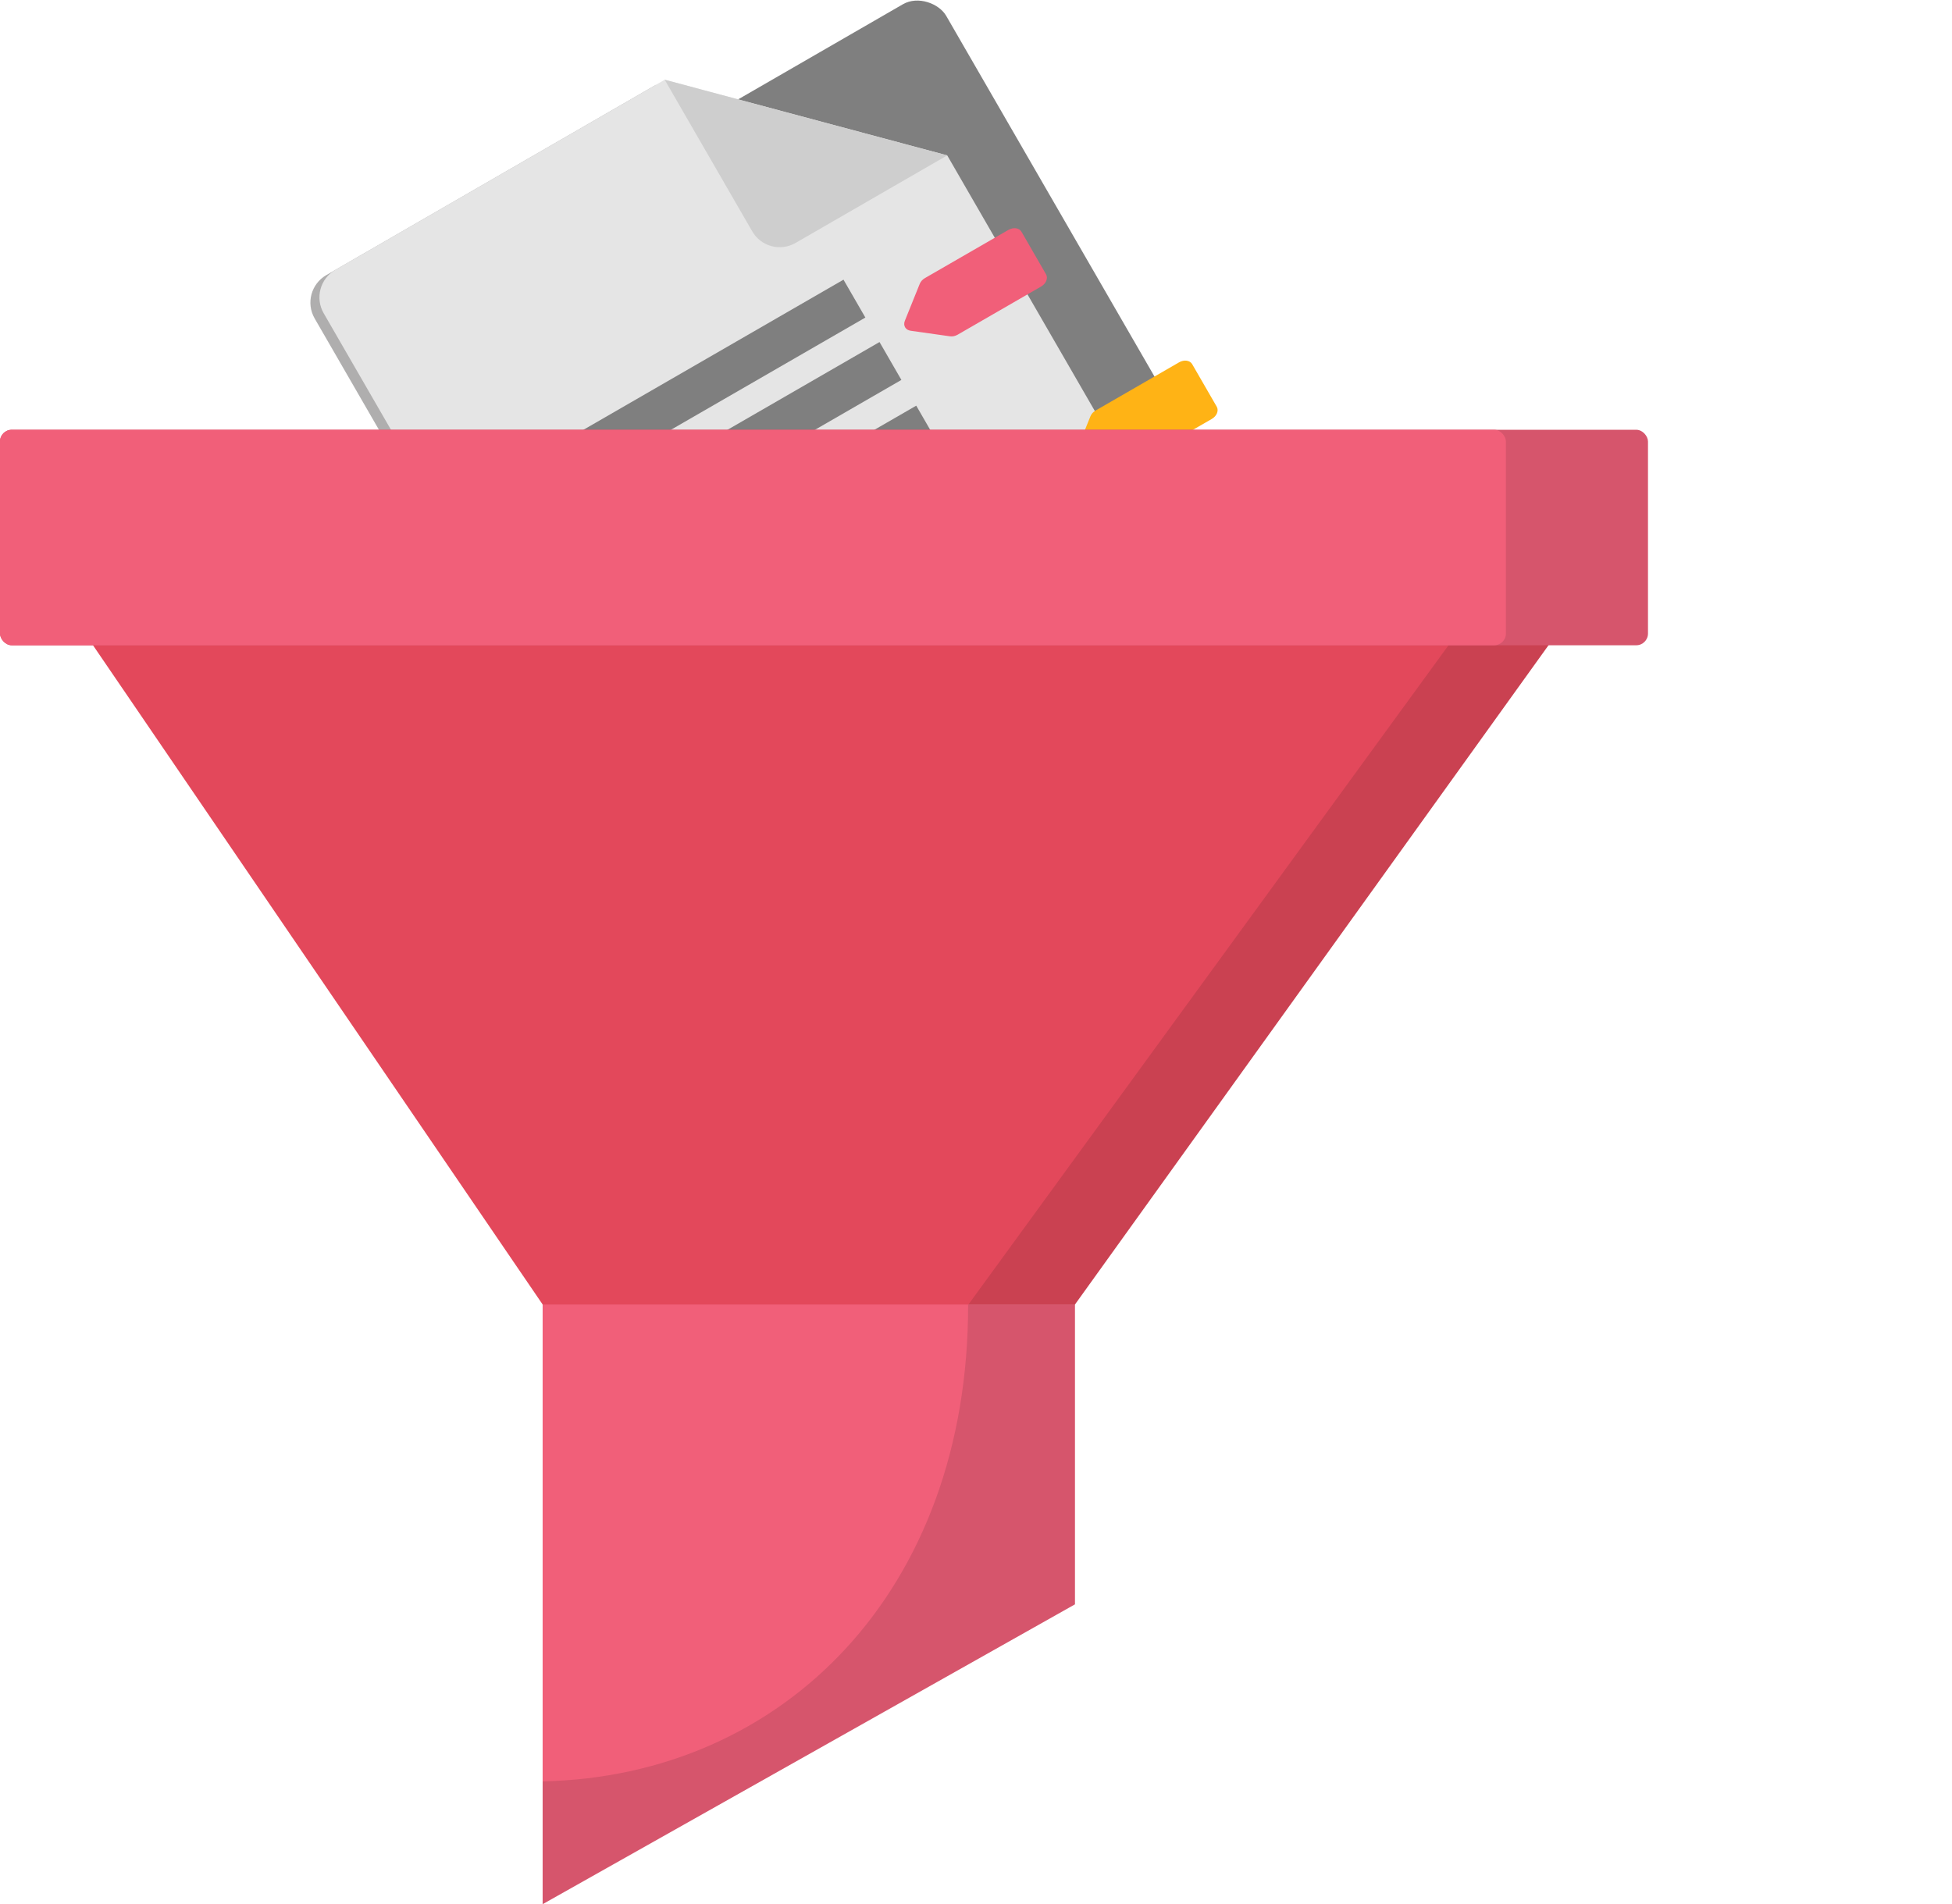 <?xml version="1.0" encoding="UTF-8"?>
<svg id="Camada_1" data-name="Camada 1" xmlns="http://www.w3.org/2000/svg" viewBox="0 0 1381.94 1348.35">
  <g>
    <rect x="398.08" y="61.61" width="438.19" height="593.03" rx="22.45" ry="22.45" transform="translate(-96.38 356.57) rotate(-30)" fill="#7f7f7f"/>
    <path d="M464.25,60.14l-233.27,134.68c-10.74,6.2-14.42,19.93-8.22,30.67l274.06,474.69c6.2,10.74,19.93,14.42,30.67,8.22l340.6-196.65c10.74-6.2,14.42-19.93,8.22-30.67l-212.1-367.36-199.96-53.58Z" fill="#afaeae"/>
    <path d="M470.64,56.45l-233.27,134.68c-10.74,6.2-14.42,19.93-8.22,30.67l274.06,474.69c6.2,10.74,19.93,14.42,30.67,8.22l340.6-196.65c10.74-6.2,14.42-19.93,8.22-30.67l-212.1-367.36-199.96-53.58Z" fill="#e5e5e5"/>
    <path d="M532.55,163.81c6.2,10.74,19.93,14.42,30.67,8.22l107.38-62-200.05-53.6,62,107.38Z" fill="#cecece"/>
    <rect x="341.97" y="266.42" width="281.81" height="30.97" transform="translate(-76.26 279.2) rotate(-30)" fill="#7f7f7f"/>
    <rect x="367.47" y="310.58" width="281.81" height="30.97" transform="translate(-94.92 297.87) rotate(-30)" fill="#7f7f7f"/>
    <rect x="393.47" y="355.62" width="281.81" height="30.97" transform="translate(-113.96 316.91) rotate(-30)" fill="#7f7f7f"/>
    <rect x="418.97" y="399.78" width="281.81" height="30.97" transform="translate(-132.63 335.57) rotate(-30)" fill="#7f7f7f"/>
    <rect x="452.93" y="474.53" width="162.94" height="30.97" transform="translate(-173.41 332.85) rotate(-30)" fill="#7f7f7f"/>
    <path d="M644.66,234.2l27.95,3.95c1.73.24,3.65-.16,5.34-1.14l59.12-34.13c3.51-2.03,5.08-5.9,3.49-8.65l-17.39-30.13c-1.59-2.75-5.72-3.33-9.24-1.31l-59.12,34.13c-1.69.97-3,2.43-3.66,4.06l-10.55,26.18c-1.36,3.38.46,6.53,4.07,7.04Z" fill="#f15f79"/>
    <path d="M765.51,327.96l27.95,3.95c1.73.24,3.65-.16,5.34-1.14l59.12-34.13c3.51-2.03,5.08-5.9,3.49-8.65l-17.39-30.13c-1.59-2.75-5.72-3.33-9.24-1.31l-59.12,34.13c-1.69.97-3,2.43-3.66,4.06l-10.55,26.18c-1.36,3.38.46,6.53,4.07,7.04Z" fill="#ffb315"/>
  </g>
  <g>
    <polygon points="761.04 1136.03 384.17 1348.35 384.17 923.71 761.04 923.71 761.04 1136.03" fill="#d6556c"/>
    <polygon points="761.04 923.71 407.34 923.71 43.58 425.5 1123.13 419.52 761.04 923.71" fill="#ca4151"/>
    <polygon points="685.61 923.71 384.17 923.71 44.42 425.5 1052.72 419.52 685.61 923.71" fill="#e3485b"/>
    <rect y="304.31" width="1166.71" height="152.61" rx="8.32" ry="8.32" fill="#d6556c"/>
    <rect y="304.31" width="1066.13" height="152.61" rx="8.32" ry="8.32" fill="#f15f79"/>
    <path d="M685.38,923.97l.23-.26h-301.43v337.86l.16-.18c170.45-3.69,301.28-134.94,301.04-337.42Z" fill="#f15f79"/>
  </g>
</svg>
